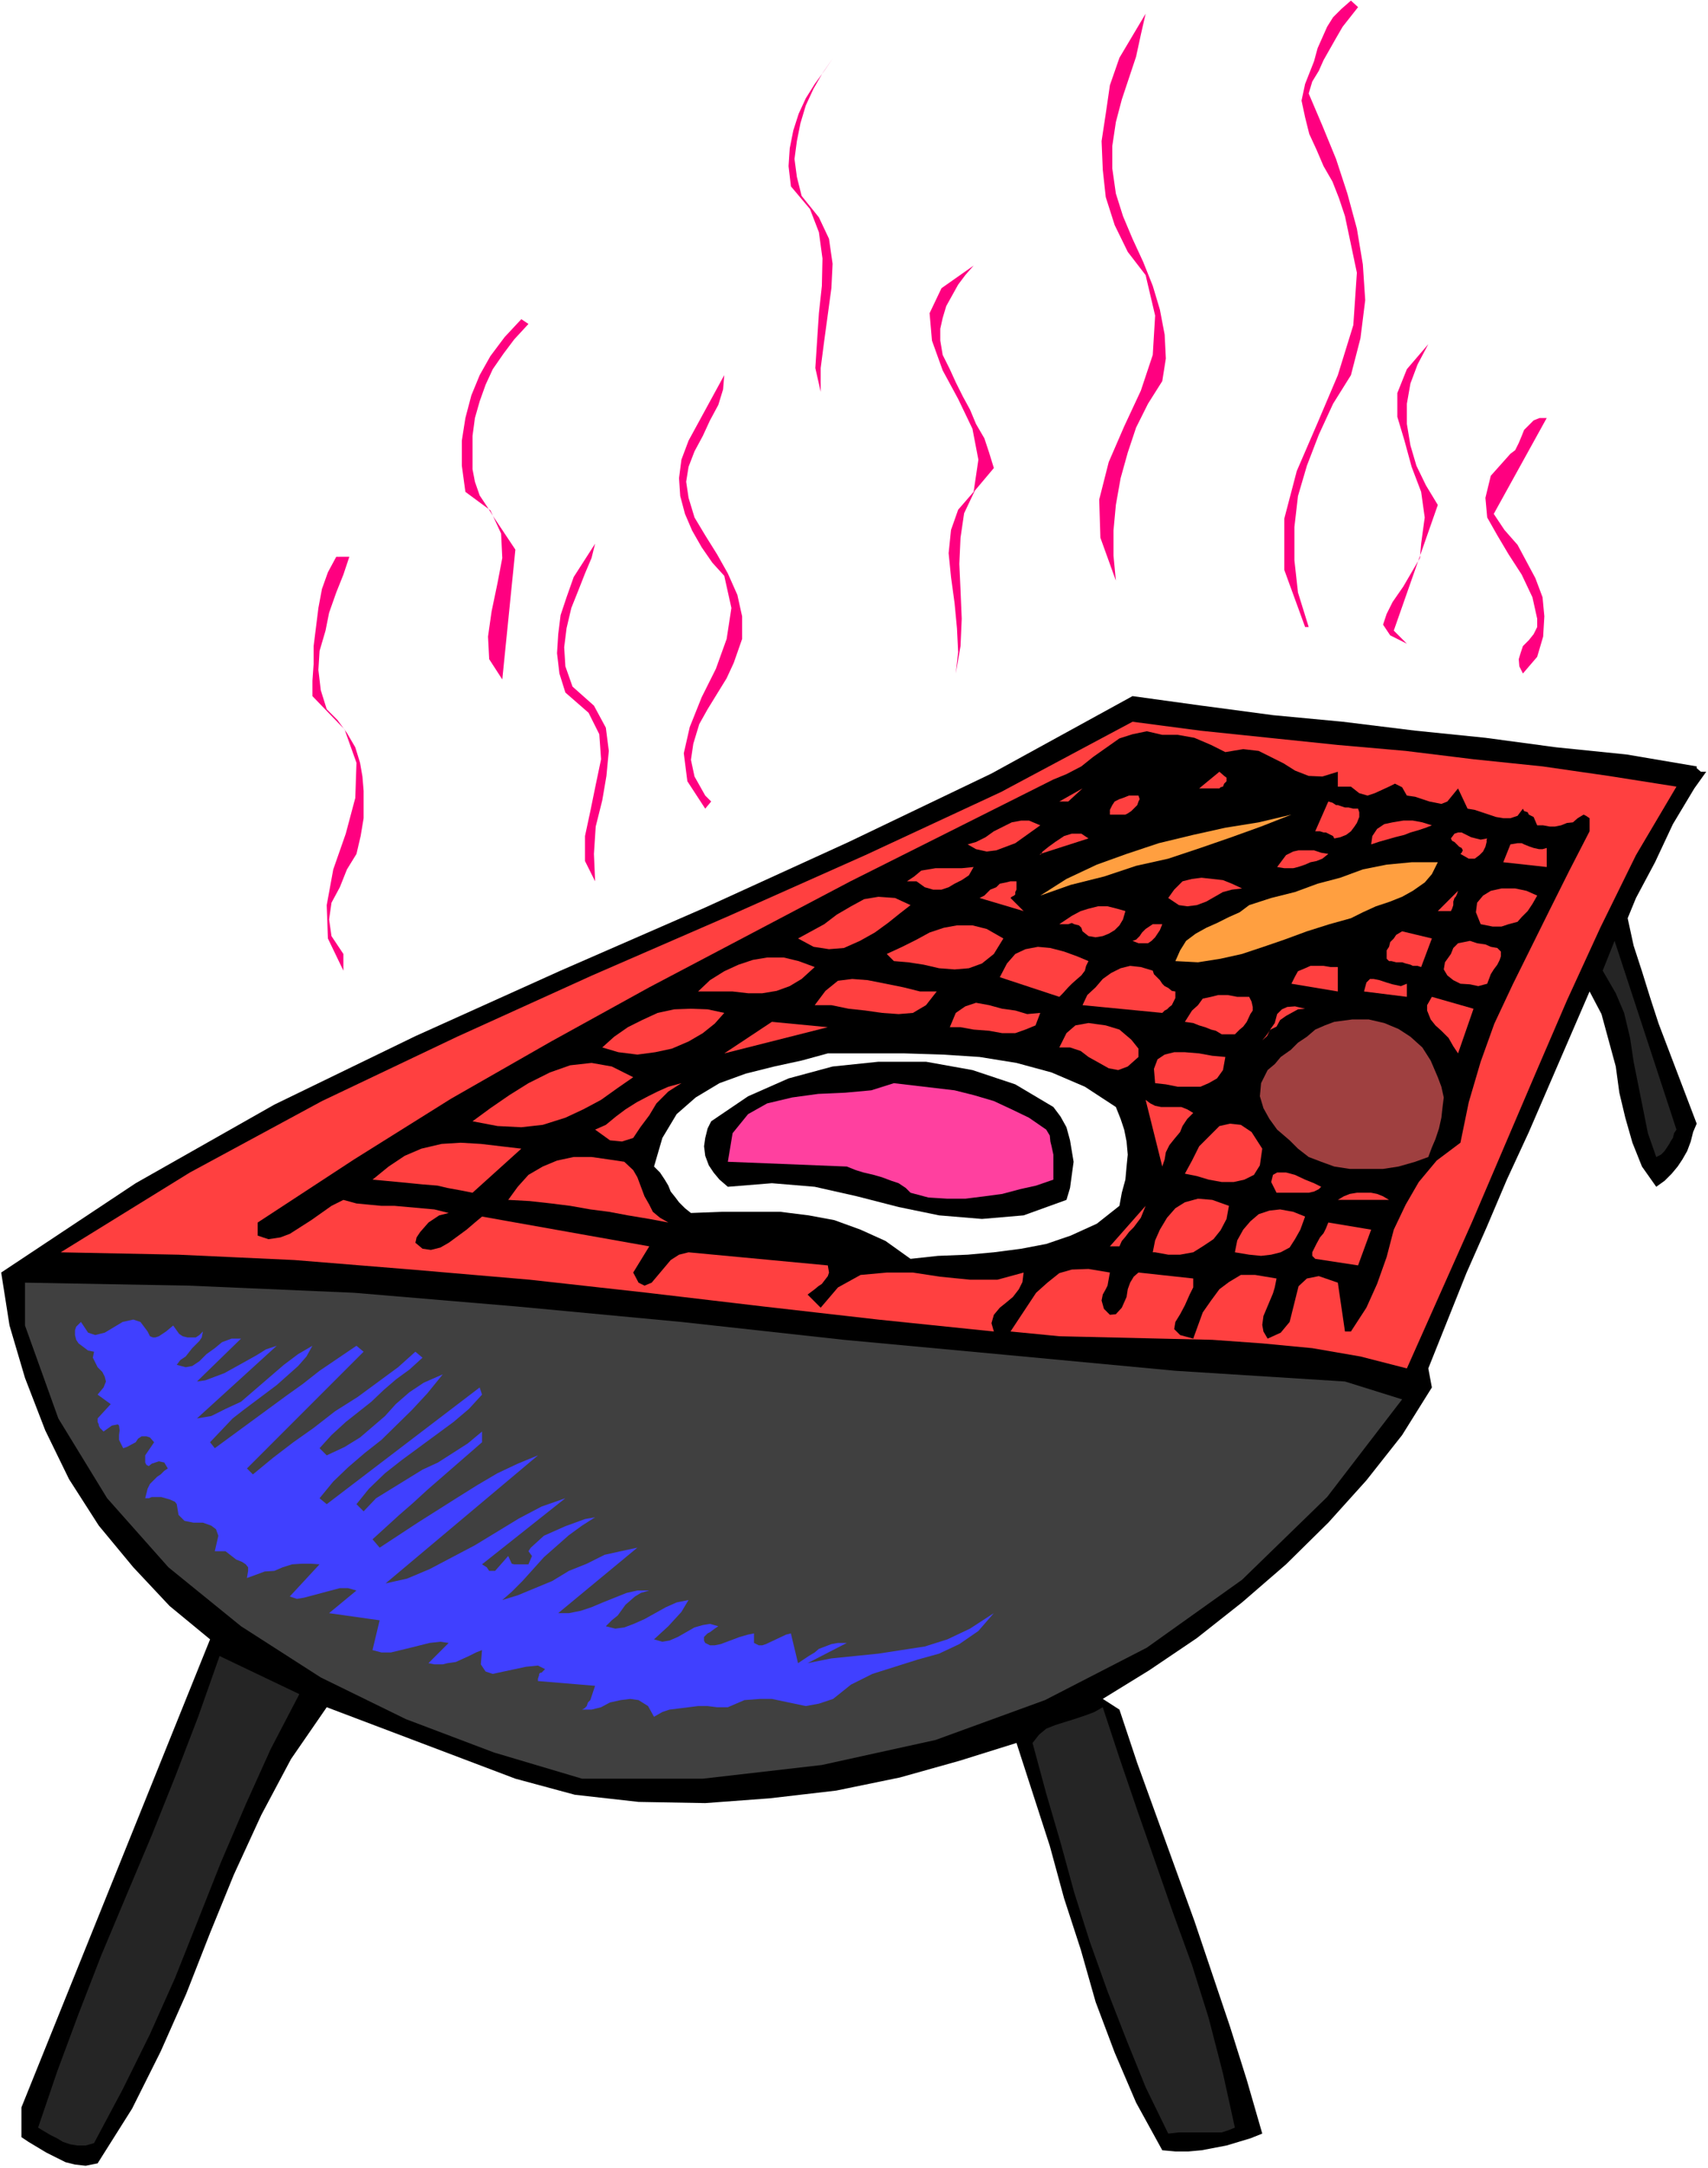 <?xml version="1.0" encoding="UTF-8" standalone="no"?>
<svg
   version="1.0"
   width="122.682mm"
   height="155.668mm"
   id="svg72"
   sodipodi:docname="Barbeque 43.wmf"
   xmlns:inkscape="http://www.inkscape.org/namespaces/inkscape"
   xmlns:sodipodi="http://sodipodi.sourceforge.net/DTD/sodipodi-0.dtd"
   xmlns="http://www.w3.org/2000/svg"
   xmlns:svg="http://www.w3.org/2000/svg">
  <rect width="100%" height="100%" fill="#333333" stroke="none"/>
  <sodipodi:namedview
     id="namedview72"
     pagecolor="#ffffff"
     bordercolor="#000000"
     borderopacity="0.25"
     inkscape:showpageshadow="2"
     inkscape:pageopacity="0.0"
     inkscape:pagecheckerboard="0"
     inkscape:deskcolor="#d1d1d1"
     inkscape:document-units="mm" />
  <defs
     id="defs1">
    <pattern
       id="WMFhbasepattern"
       patternUnits="userSpaceOnUse"
       width="6"
       height="6"
       x="0"
       y="0" />
  </defs>
  <path
     style="fill:#ffffff;fill-opacity:1;fill-rule:evenodd;stroke:none"
     d="M 0,588.353 H 463.68 V 0 H 0 Z"
     id="path1" />
  <path
     style="fill:#ff0080;fill-opacity:1;fill-rule:evenodd;stroke:none"
     d="m 368.682,1.939 -4.201,5.333 -1.777,3.07 -3.393,5.979 -1.292,2.909 -1.777,2.909 -0.969,3.232 3.716,8.726 3.716,9.049 3.07,9.372 2.585,9.534 1.616,9.695 0.646,9.695 -1.292,10.342 -2.585,10.019 -4.847,7.756 -3.877,8.403 -3.231,8.403 -2.423,8.241 -0.969,8.403 v 9.049 l 0.969,8.726 2.908,9.372 h -0.969 L 348.649,154.643 v -13.897 l 3.393,-12.927 5.655,-13.089 5.493,-12.927 4.201,-13.574 0.969,-14.22 -3.231,-15.351 -1.616,-4.848 -1.777,-4.525 -2.423,-4.201 -1.939,-4.525 -1.939,-4.201 -1.131,-4.525 -0.969,-4.525 0.969,-4.525 2.423,-6.14 0.969,-3.555 2.585,-5.817 1.616,-2.585 2.262,-2.262 2.585,-2.262 z"
     id="path2" />
  <path
     style="fill:#ff0080;fill-opacity:1;fill-rule:evenodd;stroke:none"
     d="m 302.927,52.517 1.939,6.14 2.585,6.14 2.908,6.302 2.585,6.464 1.939,6.464 1.292,6.787 0.323,6.464 -0.969,6.14 -3.877,6.14 -3.231,6.464 -2.262,6.787 -1.939,6.948 -1.292,7.272 -0.646,6.948 v 6.787 l 0.646,6.787 -4.201,-11.635 -0.323,-10.342 2.585,-10.18 4.201,-9.695 4.524,-9.695 3.231,-9.695 0.646,-10.665 -2.585,-10.988 -4.847,-6.302 -3.554,-7.272 -2.423,-7.595 -0.808,-7.433 -0.323,-7.756 1.131,-7.433 1.131,-7.756 2.585,-7.433 7.109,-11.958 -1.292,5.656 -1.292,5.979 -1.939,5.817 -1.939,5.817 -1.616,6.14 -0.969,6.464 v 6.14 z"
     id="path3" />
  <path
     style="fill:#ff0080;fill-opacity:1;fill-rule:evenodd;stroke:none"
     d="m 226.185,15.674 -2.908,4.201 -2.423,4.201 -2.1,4.525 -1.454,4.848 -0.969,4.848 -0.646,4.848 0.646,4.848 1.292,5.171 4.685,5.817 2.747,5.817 0.969,6.787 -0.323,6.625 -0.969,7.11 -0.969,7.11 -0.969,7.433 v 6.464 l -1.454,-6.464 0.485,-7.433 0.485,-7.433 0.808,-7.433 0.162,-7.433 -0.969,-7.11 -2.423,-6.302 -5.17,-6.14 -0.646,-5.494 0.323,-4.848 0.969,-4.848 1.454,-4.525 1.939,-4.201 2.423,-3.878 2.585,-3.555 z"
     id="path4" />
  <path
     style="fill:#ff0080;fill-opacity:1;fill-rule:evenodd;stroke:none"
     d="m 264.314,72.07 -2.262,2.585 -1.939,2.585 -1.616,2.909 -1.616,2.909 -0.969,3.232 -0.646,2.909 v 3.232 l 0.646,3.878 1.939,3.878 1.616,3.555 1.939,3.878 1.939,3.555 1.616,3.878 2.262,3.878 1.292,3.878 1.292,4.201 -5.17,6.14 -2.908,6.14 -0.969,6.625 -0.323,7.11 0.323,7.11 0.323,7.756 -0.323,7.433 -1.292,7.433 0.646,-5.817 -0.323,-6.464 -0.646,-6.787 -0.969,-7.11 -0.646,-6.464 0.646,-6.302 1.939,-5.494 4.201,-4.848 1.292,-8.726 -1.616,-8.403 -3.877,-8.08 -4.201,-7.756 -2.908,-8.08 -0.646,-7.433 3.231,-6.787 z"
     id="path5" />
  <path
     style="fill:#ff0080;fill-opacity:1;fill-rule:evenodd;stroke:none"
     d="m 143.466,87.906 -3.877,4.201 -2.908,3.878 -2.908,4.201 -1.939,4.201 -1.616,4.525 -1.292,4.525 -0.646,4.848 v 4.848 4.201 l 0.646,3.393 1.292,3.717 1.939,2.909 1.939,3.07 1.939,2.909 1.939,2.909 1.939,2.909 -3.554,35.227 -3.554,-5.494 -0.323,-6.14 0.969,-6.787 1.616,-7.756 1.292,-6.787 -0.323,-6.625 -2.908,-6.302 -6.786,-5.009 -0.969,-7.11 v -6.787 l 0.969,-6.14 1.616,-6.14 2.262,-5.494 2.908,-5.171 3.877,-5.171 4.524,-4.848 z"
     id="path6" />
  <path
     style="fill:#ff0080;fill-opacity:1;fill-rule:evenodd;stroke:none"
     d="m 390.331,137.029 -11.956,34.096 3.554,3.555 -4.524,-2.262 -1.939,-2.909 0.969,-2.909 1.616,-3.232 2.908,-4.201 2.262,-3.878 2.262,-3.878 0.323,-3.878 0.969,-7.11 -0.969,-6.948 -2.585,-6.787 -1.939,-7.11 -1.939,-6.464 v -6.464 l 2.585,-6.464 5.816,-6.787 -2.908,5.494 -1.939,5.171 -0.969,5.494 v 5.494 l 0.969,5.817 1.616,5.494 2.585,5.332 z"
     id="path7" />
  <path
     style="fill:#ff0080;fill-opacity:1;fill-rule:evenodd;stroke:none"
     d="m 186.926,135.09 1.616,5.332 2.908,4.848 3.231,5.171 2.908,5.171 2.585,5.817 1.292,5.817 v 6.14 l -2.262,6.464 -1.939,4.201 -2.585,4.201 -2.585,4.201 -2.262,4.04 -1.616,5.333 -0.646,4.363 0.969,4.525 2.908,5.171 1.616,1.616 -1.616,1.939 -4.847,-7.433 -0.969,-7.595 1.616,-7.11 3.231,-8.08 3.877,-7.756 2.908,-8.08 1.292,-8.403 -1.939,-8.726 -3.231,-3.555 -2.908,-4.201 -2.585,-4.525 -1.939,-4.525 -1.292,-4.848 -0.323,-4.848 0.646,-5.009 1.939,-5.171 9.694,-17.775 -0.323,3.878 -1.292,4.201 -2.262,4.201 -1.939,4.201 -2.262,4.201 -1.616,4.201 -0.646,4.04 z"
     id="path8" />
  <path
     style="fill:#ff0080;fill-opacity:1;fill-rule:evenodd;stroke:none"
     d="m 405.518,139.453 2.908,4.363 3.554,4.04 2.423,4.525 2.423,4.525 1.939,5.171 0.485,5.171 -0.323,5.494 -1.616,5.494 -3.877,4.525 -0.969,-1.939 -0.162,-1.939 0.485,-1.616 0.646,-1.939 1.616,-1.616 1.292,-1.616 0.969,-1.939 v -2.262 l -1.292,-5.817 -2.908,-6.14 -3.554,-5.494 -3.07,-5.171 -2.747,-4.848 -0.485,-5.332 1.454,-5.979 5.332,-5.979 1.292,-0.97 0.969,-1.939 0.808,-1.939 0.646,-1.616 1.292,-1.293 1.292,-1.293 1.616,-0.646 h 1.939 z"
     id="path9" />
  <path
     style="fill:#ff0080;fill-opacity:1;fill-rule:evenodd;stroke:none"
     d="m 155.422,186.315 5.816,5.171 3.231,5.979 0.808,6.302 -0.646,6.787 -1.131,6.625 -1.777,7.11 -0.485,7.433 0.323,7.433 -2.747,-5.494 v -6.787 l 1.454,-6.787 1.454,-7.11 1.454,-6.948 -0.485,-6.787 -2.908,-5.817 -6.301,-5.494 -1.616,-5.171 -0.646,-5.494 0.323,-5.171 0.646,-5.171 1.616,-4.848 1.939,-5.494 2.908,-4.525 2.908,-4.525 -0.969,3.878 -1.777,4.201 -1.777,4.525 -1.939,4.848 -1.292,5.494 -0.646,5.171 0.323,5.171 z"
     id="path10" />
  <path
     style="fill:#ff0080;fill-opacity:1;fill-rule:evenodd;stroke:none"
     d="m 94.836,151.088 -1.616,4.848 -1.939,4.848 -1.939,5.494 -0.969,4.848 -1.616,5.494 -0.323,5.171 0.646,5.494 1.616,5.171 2.908,2.909 2.585,3.555 2.262,3.878 1.292,4.201 0.646,3.717 0.323,3.878 v 3.878 3.555 l -0.808,4.848 -1.131,4.848 -2.585,4.201 -1.939,4.848 -2.262,4.201 -0.646,4.525 0.646,4.525 3.231,4.848 v 4.525 l -4.201,-8.726 -0.323,-9.049 1.777,-9.695 3.393,-9.695 2.585,-9.695 0.323,-9.534 -3.231,-9.049 -8.724,-9.049 v -4.201 l 0.323,-4.525 v -4.848 l 0.646,-5.171 0.646,-5.171 0.969,-5.171 1.616,-4.525 2.262,-4.201 z"
     id="path11" />
  <path
     style="fill:#000000;fill-opacity:1;fill-rule:evenodd;stroke:none"
     d="m 460.61,207.968 v 0.485 l 1.131,0.97 h 1.454 l -3.231,4.525 -5.816,9.695 -4.847,10.342 -5.17,9.695 -2.262,5.494 1.616,7.433 2.262,6.948 2.262,7.272 2.262,6.948 7.755,20.36 2.585,6.787 -0.969,2.262 -0.646,2.585 -0.969,2.585 -1.292,2.262 -1.292,1.939 -1.616,1.939 -1.939,1.939 -2.262,1.616 -3.877,-5.494 -2.585,-6.464 -1.939,-6.787 -1.616,-6.787 -0.969,-7.11 -1.939,-7.11 -1.939,-7.11 -3.231,-6.14 -16.479,38.136 -5.978,12.927 -5.493,12.927 -5.493,12.443 -10.34,25.855 0.969,5.171 -8.078,12.927 -9.694,12.281 -10.34,11.473 -11.471,11.311 -11.956,10.342 -12.279,9.695 -12.925,8.726 -12.602,7.756 4.524,2.909 4.847,14.543 15.51,42.822 9.694,28.763 4.524,14.382 4.201,14.543 -3.231,1.293 -6.462,1.939 -6.786,1.293 -3.554,0.323 h -3.554 l -3.554,-0.323 -7.109,-12.927 -5.816,-13.574 -5.17,-13.735 -4.039,-14.22 -4.524,-13.897 -3.877,-14.22 -9.047,-27.955 -15.51,4.848 -16.156,4.525 -17.287,3.555 -18.095,2.101 -17.449,1.293 -18.095,-0.323 -17.287,-1.939 -16.156,-4.363 -51.215,-19.391 -9.694,14.058 -8.078,15.19 -7.432,16.159 -6.462,15.836 -6.462,16.482 -6.947,15.674 -7.755,15.513 -9.371,14.866 -3.231,0.646 -2.908,-0.323 -2.585,-0.646 -5.17,-2.585 -4.847,-2.909 -1.939,-1.293 v -8.08 L 57.031,444.86 46.045,435.811 36.19,425.308 26.819,413.996 18.741,401.392 12.279,388.142 6.786,373.922 2.585,359.702 0.323,345.32 36.836,321.082 l 37.644,-21.33 38.29,-18.583 39.421,-17.775 39.259,-17.129 38.936,-17.775 38.775,-18.583 38.29,-21.007 18.741,2.585 19.387,2.585 18.903,1.778 19.71,2.424 19.064,1.939 19.226,2.585 19.064,1.939 z"
     id="path12" />
  <path
     style="fill:#ff4040;fill-opacity:1;fill-rule:evenodd;stroke:none"
     d="m 455.117,213.462 -10.986,18.583 -9.694,19.714 -9.047,19.714 -8.563,19.876 -17.125,40.075 -17.772,39.913 -12.602,-3.232 -13.086,-2.262 -13.571,-1.293 -13.571,-0.97 -13.894,-0.323 -27.627,-0.646 -13.248,-1.293 6.947,-10.503 3.07,-2.747 3.231,-2.585 3.393,-0.97 4.524,-0.162 5.816,0.97 -0.646,3.555 -0.485,0.97 -0.808,1.454 -0.323,1.616 0.646,2.262 1.616,1.616 1.616,-0.162 1.616,-1.778 1.292,-2.909 0.323,-2.101 0.646,-1.778 0.969,-1.616 1.292,-1.131 14.864,1.616 V 349.36 l -0.969,1.939 -1.292,2.909 -1.292,2.424 -1.292,2.101 -0.323,1.939 1.616,1.616 3.554,0.97 1.292,-3.555 1.292,-3.555 2.262,-3.232 2.262,-3.07 2.585,-1.939 3.231,-1.939 h 3.877 l 5.816,0.97 -0.485,2.424 -0.485,1.616 -2.585,6.14 -0.323,2.424 0.323,1.778 1.131,1.939 3.554,-1.616 2.423,-2.909 2.423,-9.695 2.262,-2.101 3.231,-0.646 5.17,1.778 1.939,13.25 h 1.616 l 4.201,-6.464 2.908,-6.464 2.585,-7.272 1.939,-7.433 3.231,-6.787 3.554,-6.14 4.847,-5.817 6.462,-4.848 2.262,-10.988 3.231,-10.988 3.716,-10.342 5.008,-10.665 10.017,-20.199 5.332,-10.665 5.493,-10.665 v -3.555 l -0.969,-0.646 -0.646,-0.323 -1.616,0.97 -1.292,1.131 -1.616,0.162 -1.616,0.646 -1.616,0.323 h -1.454 l -1.777,-0.323 h -1.616 l -0.969,-2.262 -1.292,-0.646 -0.323,-0.646 -0.969,-0.323 -0.323,-0.646 -1.454,1.939 -1.939,0.646 h -1.939 l -1.939,-0.323 -5.816,-1.939 -1.939,-0.323 -2.585,-5.494 -2.908,3.555 -1.616,0.646 -3.231,-0.646 -1.939,-0.646 -1.939,-0.646 -2.262,-0.323 -1.292,-2.262 -1.939,-0.97 -1.616,0.808 -3.877,1.778 -1.939,0.646 -2.262,-0.646 -2.262,-1.778 h -3.554 v -4.04 l -4.201,1.293 -3.716,-0.162 -3.716,-1.454 -3.07,-1.939 -6.786,-3.393 -4.201,-0.485 -4.847,0.808 -1.939,-0.97 -1.939,-0.97 -4.524,-1.939 -4.524,-0.808 h -4.201 l -4.201,-0.97 -3.877,0.808 -3.554,1.131 -7.109,5.009 -3.231,2.585 -4.039,2.101 -3.554,1.454 -55.092,27.632 -54.608,28.763 -26.658,14.705 -27.142,15.513 -26.334,16.482 -26.173,17.129 v 3.555 l 2.908,0.97 3.231,-0.485 2.585,-0.97 5.816,-3.717 5.493,-3.878 3.231,-1.616 3.554,0.97 6.786,0.646 h 3.554 l 10.825,0.97 3.877,0.97 -2.585,0.646 -2.908,1.939 -2.262,2.585 -0.969,1.454 -0.323,1.454 1.939,1.616 2.262,0.323 2.585,-0.646 2.262,-1.293 4.847,-3.555 2.262,-1.939 1.939,-1.616 45.399,8.08 -4.362,7.11 1.454,2.747 1.616,0.808 1.939,-0.808 5.17,-6.14 2.262,-1.454 2.585,-0.646 37.805,3.555 0.323,1.939 -0.323,0.97 -1.616,2.101 -0.969,0.646 -0.969,0.808 -1.292,0.97 -0.646,0.485 3.554,3.555 4.685,-5.494 6.139,-3.393 7.109,-0.646 h 7.109 l 7.432,1.131 8.078,0.808 h 7.432 l 7.109,-1.939 -0.323,2.585 -0.969,1.939 -1.616,2.101 -1.939,1.616 -1.616,1.293 -1.616,1.939 -0.646,2.262 0.646,2.262 -31.343,-3.232 -31.181,-3.555 -31.504,-3.717 -31.989,-3.555 -31.989,-2.747 -31.828,-2.585 -31.504,-1.454 -31.989,-0.646 35.059,-21.653 35.867,-19.391 36.674,-17.452 36.674,-16.644 37.159,-16.159 36.997,-16.482 36.836,-17.129 35.705,-19.068 18.418,2.424 37.321,3.878 18.418,1.616 18.418,2.262 18.741,1.939 17.933,2.585 z"
     id="path13" />
  <path
     style="fill:#ff4040;fill-opacity:1;fill-rule:evenodd;stroke:none"
     d="m 331.038,213.947 h -5.493 l 5.493,-4.525 1.292,1.131 0.646,0.485 v 0.646 0.323 l -0.646,0.646 -0.323,0.808 -0.646,0.162 z"
     id="path14" />
  <path
     style="fill:#ff4040;fill-opacity:1;fill-rule:evenodd;stroke:none"
     d="m 287.579,217.502 6.301,-3.555 -3.877,3.555 z"
     id="path15" />
  <path
     style="fill:#ff4040;fill-opacity:1;fill-rule:evenodd;stroke:none"
     d="m 309.066,215.886 0.323,0.97 -0.323,0.646 -0.323,0.97 -0.323,0.323 -0.646,0.646 -0.646,0.646 -0.969,0.646 -0.646,0.323 h -4.201 v -1.293 l 0.646,-1.293 0.646,-0.97 1.292,-0.646 0.969,-0.323 1.616,-0.646 h 1.292 z"
     id="path16" />
  <path
     style="fill:#ff4040;fill-opacity:1;fill-rule:evenodd;stroke:none"
     d="m 368.682,219.441 0.323,0.97 v 1.293 l -0.646,1.616 -0.646,0.97 -0.969,1.293 -1.292,0.97 -1.616,0.646 -1.616,0.323 -0.323,-0.646 -0.646,-0.323 -0.646,-0.323 -0.646,-0.323 h -0.646 l -0.969,-0.323 h -0.646 -0.646 l 3.554,-8.08 1.131,0.323 0.969,0.646 h 0.485 l 0.969,0.323 0.969,0.323 h 0.969 l 1.292,0.323 z"
     id="path17" />
  <path
     style="fill:#ff9f40;fill-opacity:1;fill-rule:evenodd;stroke:none"
     d="m 350.587,221.057 -8.24,3.232 -8.078,2.909 -8.401,2.909 -8.724,2.909 -8.724,1.939 -8.724,2.909 -9.047,2.262 -8.24,2.909 7.109,-4.525 8.24,-3.878 8.078,-2.909 8.724,-2.909 9.371,-2.262 8.724,-1.939 9.047,-1.454 z"
     id="path18" />
  <path
     style="fill:#ff4040;fill-opacity:1;fill-rule:evenodd;stroke:none"
     d="m 282.409,223.965 -2.262,1.616 -2.262,1.616 -2.262,1.616 -2.585,0.97 -2.585,0.97 -2.585,0.323 -2.908,-0.646 -2.262,-1.293 2.262,-0.646 2.585,-1.293 2.262,-1.616 2.585,-1.293 2.262,-1.131 2.585,-0.485 h 2.1 z"
     id="path19" />
  <path
     style="fill:#ff4040;fill-opacity:1;fill-rule:evenodd;stroke:none"
     d="m 388.716,223.965 -1.616,0.646 -1.939,0.646 -2.262,0.646 -1.616,0.646 -2.585,0.646 -2.262,0.646 -2.262,0.646 -1.939,0.646 0.323,-2.262 1.292,-1.939 1.939,-1.293 2.262,-0.485 2.908,-0.485 h 2.585 l 2.585,0.485 z"
     id="path20" />
  <path
     style="fill:#ff4040;fill-opacity:1;fill-rule:evenodd;stroke:none"
     d="m 295.495,227.52 -13.086,4.201 v 0.323 l 0.646,-0.97 1.616,-1.293 1.777,-1.293 2.423,-1.616 2.1,-0.646 h 2.585 z"
     id="path21" />
  <path
     style="fill:#ff4040;fill-opacity:1;fill-rule:evenodd;stroke:none"
     d="m 403.741,227.52 -0.162,0.323 v 0.646 l -0.323,1.293 -0.646,1.293 -0.969,0.97 -1.292,0.97 h -1.616 l -2.262,-1.293 0.323,-0.323 0.323,-0.646 -0.323,-0.646 -0.646,-0.323 -0.646,-0.646 -0.646,-0.646 -0.646,-0.323 -0.323,-0.646 0.969,-1.293 0.969,-0.323 h 0.969 l 1.292,0.646 1.292,0.646 1.292,0.323 1.292,0.323 z"
     id="path22" />
  <path
     style="fill:#ff4040;fill-opacity:1;fill-rule:evenodd;stroke:none"
     d="m 419.897,230.106 v 5.171 l -11.794,-1.293 1.939,-4.848 1.939,-0.323 h 1.131 l 0.646,0.323 1.616,0.646 0.969,0.323 1.454,0.323 h 0.969 z"
     id="path23" />
  <path
     style="fill:#ff4040;fill-opacity:1;fill-rule:evenodd;stroke:none"
     d="m 360.604,231.722 -1.616,1.293 -1.616,0.646 -1.616,0.323 -1.454,0.646 -1.939,0.646 -1.292,0.323 h -2.423 l -1.939,-0.323 0.969,-1.293 1.454,-1.939 1.939,-0.97 1.454,-0.323 h 2.262 1.939 l 1.939,0.646 z"
     id="path24" />
  <path
     style="fill:#ff4040;fill-opacity:1;fill-rule:evenodd;stroke:none"
     d="m 264.314,235.277 -1.292,2.262 -1.939,1.293 -1.939,0.97 -1.616,0.97 -1.939,0.646 h -2.262 l -2.262,-0.646 -2.262,-1.616 h -2.585 l 1.939,-1.293 1.939,-1.616 1.939,-0.323 1.939,-0.323 h 2.262 2.262 2.585 z"
     id="path25" />
  <path
     style="fill:#ff9f40;fill-opacity:1;fill-rule:evenodd;stroke:none"
     d="m 390.331,233.984 -1.616,3.232 -1.939,2.262 -3.231,2.262 -2.908,1.616 -3.231,1.293 -3.877,1.293 -3.554,1.616 -3.231,1.616 -5.816,1.616 -6.139,1.939 -6.139,2.262 -5.655,1.939 -5.816,1.939 -5.816,1.293 -6.139,0.97 -6.139,-0.323 1.292,-2.909 1.616,-2.585 2.585,-1.939 2.908,-1.616 2.908,-1.293 3.231,-1.616 2.908,-1.293 2.585,-1.939 5.978,-1.939 6.462,-1.616 6.139,-2.262 6.139,-1.616 6.139,-2.262 6.462,-1.293 6.786,-0.646 z"
     id="path26" />
  <path
     style="fill:#ff4040;fill-opacity:1;fill-rule:evenodd;stroke:none"
     d="m 337.178,241.094 -2.747,0.323 -2.423,0.646 -2.262,1.293 -2.262,1.293 -2.585,0.97 -2.585,0.323 -2.262,-0.323 -2.908,-1.939 1.616,-2.262 2.262,-2.262 2.585,-0.646 2.585,-0.323 2.908,0.323 2.908,0.323 2.423,0.97 z"
     id="path27" />
  <path
     style="fill:#ff4040;fill-opacity:1;fill-rule:evenodd;stroke:none"
     d="m 275.946,239.155 v 0.646 0.97 0.646 l -0.323,0.646 v 0.646 l -0.323,0.323 -0.646,0.323 -0.323,0.323 3.554,3.555 -11.956,-3.555 1.292,-0.646 0.969,-0.97 0.646,-0.646 1.616,-0.646 0.969,-0.97 1.616,-0.323 1.292,-0.323 z"
     id="path28" />
  <path
     style="fill:#ff4040;fill-opacity:1;fill-rule:evenodd;stroke:none"
     d="m 393.886,247.234 h -3.554 l 6.139,-6.14 -0.646,0.646 -0.323,0.97 -0.323,0.646 -0.323,0.323 -0.323,0.97 v 0.97 l -0.323,0.97 z"
     id="path29" />
  <path
     style="fill:#ff4040;fill-opacity:1;fill-rule:evenodd;stroke:none"
     d="m 417.312,243.033 -1.292,2.262 -1.292,1.939 -1.616,1.616 -1.131,1.293 -2.423,0.646 -1.939,0.646 h -2.423 l -3.231,-0.646 -1.292,-3.232 0.323,-2.585 1.616,-1.939 2.1,-1.293 2.908,-0.646 h 3.716 l 3.07,0.646 z"
     id="path30" />
  <path
     style="fill:#ff4040;fill-opacity:1;fill-rule:evenodd;stroke:none"
     d="m 247.188,245.619 -2.908,2.262 -3.231,2.585 -3.554,2.585 -4.039,2.262 -4.362,1.939 -4.039,0.323 -4.201,-0.646 -4.201,-2.262 3.554,-1.939 3.554,-1.939 3.393,-2.585 3.877,-2.262 3.554,-1.939 3.877,-0.646 4.524,0.323 z"
     id="path31" />
  <path
     style="fill:#ff4040;fill-opacity:1;fill-rule:evenodd;stroke:none"
     d="m 305.512,247.234 -0.646,2.262 -0.969,1.616 -1.292,1.293 -1.616,0.97 -1.616,0.646 -1.939,0.323 -1.939,-0.323 -1.616,-1.293 -0.323,-0.97 -0.646,-0.646 -1.292,-0.323 -0.646,-0.323 -0.969,0.323 h -0.485 -1.454 -0.485 l 1.939,-1.293 1.454,-0.97 2.423,-1.293 2.1,-0.646 2.585,-0.646 h 2.585 l 2.585,0.646 z"
     id="path32" />
  <path
     style="fill:#ff4040;fill-opacity:1;fill-rule:evenodd;stroke:none"
     d="m 272.392,254.668 -2.585,4.201 -3.231,2.585 -3.554,1.293 -3.877,0.323 -4.201,-0.323 -4.201,-0.97 -4.201,-0.646 -3.877,-0.323 -1.939,-1.939 4.201,-1.939 3.877,-1.939 3.554,-1.939 3.877,-1.293 3.554,-0.646 h 4.201 l 3.877,0.97 z"
     id="path33" />
  <path
     style="fill:#ff4040;fill-opacity:1;fill-rule:evenodd;stroke:none"
     d="m 315.529,250.789 -0.646,1.616 -0.646,0.97 -0.646,0.97 -0.969,0.97 -0.969,0.646 h -1.292 -1.292 l -1.616,-0.646 0.969,-0.323 0.969,-0.97 0.646,-0.97 0.969,-0.97 0.969,-0.646 0.969,-0.646 h 0.969 z"
     id="path34" />
  <path
     style="fill:#ff4040;fill-opacity:1;fill-rule:evenodd;stroke:none"
     d="m 385.808,262.424 -0.969,-0.323 h -1.292 l -0.646,-0.323 -1.292,-0.323 -0.969,-0.323 h -1.616 l -1.292,-0.323 h -0.646 l -0.646,-0.646 v -0.97 -1.293 l 0.646,-0.97 0.323,-1.293 0.969,-0.97 0.646,-0.97 1.616,-0.97 8.078,1.939 z"
     id="path35" />
  <path
     style="fill:#ff4040;fill-opacity:1;fill-rule:evenodd;stroke:none"
     d="m 295.495,260.808 -0.646,1.293 -0.323,1.293 -0.969,1.293 -1.131,0.97 -1.454,1.293 -0.969,0.97 -1.454,1.616 -0.969,0.97 -16.156,-5.332 1.939,-3.717 2.262,-2.585 2.747,-1.293 3.393,-0.646 3.393,0.323 3.716,0.97 3.554,1.293 z"
     id="path36" />
  <path
     style="fill:#ff4040;fill-opacity:1;fill-rule:evenodd;stroke:none"
     d="m 406.487,257.253 0.969,0.97 v 1.293 l -0.323,0.97 -0.646,1.293 -0.969,1.293 -0.808,1.293 -0.485,1.293 -0.485,1.293 -2.423,0.646 -2.262,-0.485 -2.585,-0.162 -1.939,-0.97 -1.616,-1.293 -0.969,-1.616 0.323,-1.939 1.616,-2.262 0.646,-1.616 1.292,-1.293 1.616,-0.323 1.616,-0.323 1.939,0.646 2.262,0.323 1.454,0.646 z"
     id="path37" />
  <path
     style="fill:#252525;fill-opacity:1;fill-rule:evenodd;stroke:none"
     d="m 455.117,306.538 -0.646,0.97 -0.323,1.293 -0.646,0.97 -0.323,0.646 -0.646,0.97 -0.646,0.97 -0.969,0.97 -1.292,0.646 -2.262,-6.464 -1.292,-6.464 -1.292,-6.464 -1.292,-6.464 -0.969,-6.464 -1.616,-6.787 -2.262,-5.332 -3.554,-6.14 3.231,-8.08 z"
     id="path38" />
  <path
     style="fill:#ff4040;fill-opacity:1;fill-rule:evenodd;stroke:none"
     d="m 221.177,262.424 -3.554,3.232 -3.231,1.939 -3.554,1.293 -3.877,0.646 h -3.877 l -4.201,-0.485 h -4.524 -4.847 l 3.231,-3.07 3.877,-2.424 3.877,-1.778 3.877,-1.293 3.877,-0.646 h 4.524 l 4.039,0.97 z"
     id="path39" />
  <path
     style="fill:#ff4040;fill-opacity:1;fill-rule:evenodd;stroke:none"
     d="m 363.189,262.424 v 6.625 l -12.602,-2.101 0.969,-1.939 0.808,-1.454 1.939,-0.808 1.454,-0.646 h 1.616 1.939 l 1.939,0.323 z"
     id="path40" />
  <path
     style="fill:#ff4040;fill-opacity:1;fill-rule:evenodd;stroke:none"
     d="m 319.083,269.049 v 0.808 0.97 l -0.323,0.646 -0.646,1.293 -0.646,0.485 -0.646,0.646 -0.646,0.323 -0.646,0.646 -21.649,-2.101 1.292,-2.747 2.262,-2.101 1.939,-2.262 2.262,-1.616 2.585,-1.293 2.585,-0.646 2.908,0.323 3.231,0.97 0.323,0.97 0.646,0.646 0.969,0.97 0.646,0.97 0.646,0.646 0.969,0.485 0.969,0.808 z"
     id="path41" />
  <path
     style="fill:#ff4040;fill-opacity:1;fill-rule:evenodd;stroke:none"
     d="m 254.297,269.049 -2.908,3.717 -3.554,2.101 -3.877,0.323 -4.524,-0.323 -4.524,-0.646 -4.524,-0.485 -4.685,-0.97 h -4.524 l 2.908,-3.878 3.393,-2.747 3.877,-0.485 4.201,0.323 4.847,0.97 4.847,0.97 4.524,1.131 z"
     id="path42" />
  <path
     style="fill:#ff4040;fill-opacity:1;fill-rule:evenodd;stroke:none"
     d="m 381.93,266.949 v 3.555 l -11.632,-1.454 0.646,-2.424 0.969,-0.97 h 0.969 l 1.616,0.323 1.939,0.646 1.616,0.485 2.262,0.485 z"
     id="path43" />
  <path
     style="fill:#ff4040;fill-opacity:1;fill-rule:evenodd;stroke:none"
     d="m 339.116,270.504 0.646,1.293 0.323,1.454 v 0.97 l -0.646,0.97 -0.969,2.101 -0.969,1.293 -0.969,0.808 -1.292,1.293 h -1.939 -1.616 l -1.616,-0.97 -1.292,-0.323 -1.616,-0.646 -1.616,-0.485 -1.616,-0.646 -2.262,-0.323 1.939,-3.07 1.616,-1.454 1.292,-1.778 2.262,-0.485 1.939,-0.485 h 2.585 l 2.585,0.485 z"
     id="path44" />
  <path
     style="fill:#ff4040;fill-opacity:1;fill-rule:evenodd;stroke:none"
     d="m 395.824,285.855 -1.292,-1.939 -1.292,-2.262 -1.939,-1.939 -1.616,-1.454 -1.292,-1.616 -0.969,-2.424 v -1.454 l 1.292,-2.262 11.309,3.232 z"
     id="path45" />
  <path
     style="fill:#ff4040;fill-opacity:1;fill-rule:evenodd;stroke:none"
     d="m 282.409,274.866 -1.292,3.393 -2.747,1.131 -2.747,0.97 h -3.554 l -3.554,-0.646 -4.201,-0.323 -3.554,-0.646 h -2.908 l 1.616,-3.878 2.585,-1.778 2.908,-0.97 3.554,0.646 3.554,0.97 3.554,0.485 3.231,0.97 z"
     id="path46" />
  <path
     style="fill:#ff4040;fill-opacity:1;fill-rule:evenodd;stroke:none"
     d="m 196.62,274.866 -2.585,2.909 -3.231,2.585 -3.877,2.262 -4.524,1.939 -4.524,0.97 -4.847,0.646 -5.17,-0.646 -4.362,-1.293 3.231,-2.909 3.716,-2.585 3.877,-1.939 4.201,-1.939 4.524,-0.97 4.524,-0.162 4.524,0.162 z"
     id="path47" />
  <path
     style="fill:#ff4040;fill-opacity:1;fill-rule:evenodd;stroke:none"
     d="m 354.303,273.735 -1.939,0.162 -1.777,0.97 -1.454,0.808 -1.616,1.131 -0.969,1.778 -1.616,0.808 -1.292,1.778 -0.969,1.131 1.292,-1.131 0.969,-1.939 1.131,-1.616 0.646,-2.424 1.292,-1.293 1.454,-0.646 2.1,-0.162 z"
     id="path48" />
  <path
     style="fill:#ff4040;fill-opacity:1;fill-rule:evenodd;stroke:none"
     d="m 196.62,285.855 12.925,-8.564 15.187,1.454 z"
     id="path49" />
  <path
     style="fill:#ff4040;fill-opacity:1;fill-rule:evenodd;stroke:none"
     d="m 309.066,286.824 -2.908,2.585 -2.585,0.97 -2.585,-0.485 -2.585,-1.454 -2.908,-1.616 -2.1,-1.616 -2.908,-0.97 h -2.908 l 1.939,-3.878 2.423,-2.101 3.554,-0.646 4.685,0.646 3.716,1.131 3.231,2.747 1.939,2.424 z"
     id="path50" />
  <path
     style="fill:#9f4040;fill-opacity:1;fill-rule:evenodd;stroke:none"
     d="m 390.331,292.318 0.969,2.585 0.646,2.909 -0.323,2.585 -0.323,2.909 -0.646,2.909 -0.969,2.909 -0.969,2.262 -0.969,2.585 -3.554,1.293 -4.524,1.293 -4.201,0.646 h -4.524 -4.524 l -4.201,-0.646 -3.554,-1.293 -3.393,-1.293 -2.908,-2.262 -2.262,-2.262 -3.393,-2.909 -2.1,-2.909 -1.616,-2.909 -0.969,-3.232 0.323,-3.555 1.777,-3.555 1.939,-1.616 1.616,-1.939 2.747,-1.939 1.939,-1.939 2.423,-1.616 2.262,-1.939 2.585,-1.131 2.585,-0.97 4.847,-0.646 h 4.524 l 4.201,0.97 3.877,1.616 3.231,2.101 3.231,2.909 2.262,3.555 z"
     id="path51" />
  <path
     style="fill:#ff4040;fill-opacity:1;fill-rule:evenodd;stroke:none"
     d="m 332.654,286.824 -0.646,3.555 -1.616,2.262 -2.262,1.293 -2.262,0.97 h -3.554 -2.585 l -3.231,-0.646 -2.908,-0.323 -0.323,-3.878 0.969,-2.585 1.939,-1.293 2.585,-0.646 h 2.908 l 3.877,0.323 3.554,0.646 z"
     id="path52" />
  <path
     style="fill:#ffffff;fill-opacity:1;fill-rule:evenodd;stroke:none"
     d="m 302.927,300.398 1.292,3.232 0.969,2.909 0.646,3.232 0.323,3.555 -0.323,3.232 -0.323,3.555 -0.969,3.555 -0.646,3.555 -6.139,4.848 -7.109,3.232 -6.624,2.262 -6.786,1.293 -7.432,0.97 -7.109,0.646 -8.078,0.323 -7.432,0.808 -6.786,-4.848 -6.786,-3.07 -7.109,-2.585 -6.947,-1.293 -7.755,-0.97 h -7.755 -8.078 l -8.401,0.323 -1.616,-1.293 -1.616,-1.616 -0.969,-1.293 -1.292,-1.616 -0.646,-1.616 -0.969,-1.616 -1.292,-1.939 -1.616,-1.616 2.262,-7.756 3.877,-6.464 5.17,-4.525 6.462,-3.878 7.109,-2.585 7.755,-1.939 7.432,-1.616 7.109,-1.939 h 10.178 10.663 l 10.34,0.323 10.017,0.646 10.017,1.616 9.532,2.585 9.047,3.878 z"
     id="path53" />
  <path
     style="fill:#ff4040;fill-opacity:1;fill-rule:evenodd;stroke:none"
     d="m 171.901,292.318 -4.201,2.909 -4.524,3.232 -4.847,2.585 -4.847,2.262 -6.139,1.939 -5.816,0.646 -6.462,-0.323 -6.786,-1.293 4.847,-3.555 5.17,-3.555 5.17,-3.232 5.816,-2.909 5.493,-1.939 5.816,-0.646 5.493,0.97 z"
     id="path54" />
  <path
     style="fill:#000000;fill-opacity:1;fill-rule:evenodd;stroke:none"
     d="m 285.963,300.398 1.939,2.585 1.616,2.909 0.969,3.555 0.485,2.909 0.485,2.909 -0.485,3.555 -0.485,3.555 -0.969,3.232 -11.632,4.201 -11.309,0.97 -11.632,-0.97 -10.986,-2.262 -11.309,-2.909 -11.471,-2.585 -11.632,-0.97 -11.956,0.97 -2.262,-1.939 -1.616,-1.939 -1.292,-1.939 -0.969,-2.585 -0.323,-2.585 0.323,-2.262 0.646,-2.585 0.969,-1.939 10.017,-6.787 10.986,-4.848 11.956,-3.232 12.44,-1.293 h 12.925 l 12.602,2.262 11.632,3.878 z"
     id="path55" />
  <path
     style="fill:#ff4040;fill-opacity:1;fill-rule:evenodd;stroke:none"
     d="m 184.987,293.934 -3.554,2.262 -3.231,3.232 -1.939,3.232 -2.423,3.232 -1.939,2.909 -3.07,0.97 -3.231,-0.323 -4.039,-2.909 2.908,-1.293 2.747,-2.262 2.585,-1.939 3.07,-1.939 3.07,-1.616 2.585,-1.293 2.908,-1.293 z"
     id="path56" />
  <path
     style="fill:#ff409f;fill-opacity:1;fill-rule:evenodd;stroke:none"
     d="m 284.024,306.538 0.969,1.616 0.162,1.616 0.323,1.293 0.485,2.262 v 1.616 1.939 1.616 1.616 l -4.685,1.616 -4.362,0.97 -4.847,1.293 -4.847,0.646 -5.17,0.646 h -4.847 l -5.17,-0.323 -4.847,-1.293 -1.292,-1.293 -1.939,-1.293 -1.939,-0.646 -2.585,-0.97 -2.262,-0.646 -2.747,-0.646 -2.1,-0.646 -2.423,-0.97 -32.312,-1.293 1.292,-7.756 4.201,-5.171 5.17,-2.909 6.786,-1.616 7.109,-0.97 7.27,-0.323 7.109,-0.646 6.139,-1.939 5.493,0.646 5.493,0.646 5.493,0.646 5.17,1.293 5.493,1.616 4.847,2.262 4.685,2.262 z"
     id="path57" />
  <path
     style="fill:#ff4040;fill-opacity:1;fill-rule:evenodd;stroke:none"
     d="m 323.93,302.014 -1.616,1.616 -1.292,1.939 -0.646,1.616 -1.616,1.939 -1.292,1.616 -0.969,1.939 -0.323,1.939 -0.646,1.939 -4.524,-18.098 1.292,0.97 1.292,0.646 1.616,0.323 h 1.939 1.939 1.616 l 1.616,0.646 z"
     id="path58" />
  <path
     style="fill:#ff4040;fill-opacity:1;fill-rule:evenodd;stroke:none"
     d="m 342.671,311.709 -0.646,4.525 -1.616,2.585 -2.585,1.293 -2.908,0.646 h -3.231 l -3.554,-0.646 -3.231,-0.97 -3.231,-0.646 1.939,-3.555 1.939,-3.878 2.585,-2.585 2.908,-2.909 2.908,-0.646 2.908,0.323 2.908,1.939 z"
     id="path59" />
  <path
     style="fill:#ff4040;fill-opacity:1;fill-rule:evenodd;stroke:none"
     d="m 141.527,311.709 -13.248,11.958 -3.231,-0.646 -3.554,-0.646 -2.747,-0.646 -4.039,-0.323 -3.231,-0.323 -3.393,-0.323 -3.393,-0.323 -3.554,-0.323 4.362,-3.555 4.362,-2.909 4.524,-1.939 5.493,-1.293 5.17,-0.323 5.493,0.323 5.493,0.646 z"
     id="path60" />
  <path
     style="fill:#ff4040;fill-opacity:1;fill-rule:evenodd;stroke:none"
     d="m 169.477,315.264 2.423,2.262 1.131,1.939 0.969,2.585 0.969,2.585 1.292,2.262 0.969,1.939 1.939,1.616 2.262,1.293 -5.17,-0.97 -5.816,-0.97 -5.17,-0.97 -5.008,-0.646 -5.493,-0.97 -5.17,-0.646 -5.816,-0.646 -5.816,-0.323 2.585,-3.555 2.908,-3.232 3.877,-2.262 3.877,-1.616 4.524,-0.97 h 4.847 l 4.524,0.646 z"
     id="path61" />
  <path
     style="fill:#ff4040;fill-opacity:1;fill-rule:evenodd;stroke:none"
     d="m 358.665,322.051 -0.646,0.646 -1.292,0.646 -1.454,0.323 h -1.939 -1.777 -1.454 -2.423 -1.131 l -1.454,-2.909 0.485,-1.939 1.131,-0.646 h 2.423 l 2.423,0.646 2.747,1.293 2.423,0.97 z"
     id="path62" />
  <path
     style="fill:#ff4040;fill-opacity:1;fill-rule:evenodd;stroke:none"
     d="m 377.083,325.606 h -13.894 l 1.616,-0.97 1.616,-0.646 1.939,-0.323 h 1.939 1.939 l 1.616,0.323 1.616,0.646 z"
     id="path63" />
  <path
     style="fill:#ff4040;fill-opacity:1;fill-rule:evenodd;stroke:none"
     d="m 333.623,327.222 -0.646,3.555 -1.616,3.07 -1.939,2.424 -2.908,1.939 -2.585,1.616 -3.554,0.646 h -3.231 l -3.554,-0.646 h -0.646 l 0.646,-3.232 1.292,-2.909 1.939,-3.232 2.262,-2.585 2.585,-1.616 3.554,-0.97 3.877,0.323 z"
     id="path64" />
  <path
     style="fill:#ff4040;fill-opacity:1;fill-rule:evenodd;stroke:none"
     d="m 303.896,338.21 h -2.585 l 9.694,-10.988 -0.646,1.616 -0.646,1.616 -0.969,1.293 -0.969,1.293 -1.292,1.293 -0.969,1.293 -0.969,1.131 z"
     id="path65" />
  <path
     style="fill:#ff4040;fill-opacity:1;fill-rule:evenodd;stroke:none"
     d="m 354.303,330.131 -1.292,3.555 -1.454,2.585 -1.454,2.262 -2.423,1.293 -2.585,0.646 -2.747,0.323 -3.231,-0.323 -3.877,-0.646 0.646,-3.232 1.616,-2.909 1.939,-2.262 2.262,-1.939 2.908,-0.97 2.908,-0.323 3.554,0.646 z"
     id="path66" />
  <path
     style="fill:#ff4040;fill-opacity:1;fill-rule:evenodd;stroke:none"
     d="m 368.682,343.381 -11.632,-1.778 -0.808,-0.808 v -0.97 l 0.485,-0.97 0.646,-1.293 0.969,-1.778 0.969,-1.131 0.646,-1.293 0.646,-1.616 11.632,1.939 z"
     id="path67" />
  <path
     style="fill:#ffffff;fill-opacity:1;fill-rule:evenodd;stroke:none"
     d="m 207.283,335.302 17.449,1.939 z"
     id="path68" />
  <path
     style="fill:#404040;fill-opacity:1;fill-rule:evenodd;stroke:none"
     d="m 365.128,374.891 15.51,4.848 -20.357,26.501 -23.103,22.461 -25.85,18.421 -27.627,14.22 -29.727,10.827 -30.858,6.787 -32.312,3.717 h -32.797 l -23.911,-7.11 -23.911,-9.049 L 87.081,455.202 65.432,441.305 45.722,425.308 29.081,406.563 15.833,384.91 6.786,359.702 v -11.635 l 44.429,0.808 44.914,1.939 44.106,3.717 44.752,4.201 44.106,4.848 45.237,4.201 44.752,4.201 z"
     id="path69" />
  <path
     style="fill:#4040ff;fill-opacity:1;fill-rule:evenodd;stroke:none"
     d="m 40.067,361.318 0.646,1.293 0.808,0.323 h 0.646 l 0.969,-0.323 1.939,-1.293 0.969,-0.808 0.969,-0.808 1.616,2.262 0.969,0.646 1.292,0.323 h 2.262 l 0.969,-0.646 0.969,-0.97 -0.323,1.616 -0.646,0.97 -1.939,1.939 -1.777,2.262 -1.454,0.97 -0.969,1.293 2.423,0.646 1.777,-0.323 1.939,-1.293 1.939,-1.939 2.262,-1.616 1.939,-1.616 2.585,-0.97 h 2.585 l -11.956,11.635 2.262,-0.323 5.17,-1.939 5.816,-3.232 2.908,-1.616 2.585,-1.616 2.908,-0.97 -21.649,19.714 3.877,-0.646 3.877,-1.939 4.201,-1.939 11.632,-10.019 3.877,-2.909 3.877,-2.262 -1.616,2.909 -2.262,2.585 -5.816,5.171 -9.047,6.787 -2.908,2.262 -6.139,6.464 1.292,1.616 19.387,-14.22 4.524,-3.232 4.524,-3.555 10.017,-6.787 1.939,1.616 -31.666,31.672 1.616,1.616 5.493,-4.525 5.493,-4.201 5.493,-3.878 5.816,-4.525 6.139,-3.878 10.986,-8.08 4.685,-4.201 1.939,1.616 -3.554,3.232 -3.554,2.585 -3.393,2.909 -3.393,3.232 -6.947,5.494 -3.877,3.555 -3.231,3.555 1.939,1.939 4.847,-2.262 4.201,-2.585 6.786,-5.817 2.908,-3.232 3.716,-3.232 3.877,-2.585 5.17,-2.262 -4.201,5.171 -4.201,4.525 -8.24,8.08 -4.524,3.555 -4.524,3.878 -4.039,3.878 -3.716,4.525 1.939,1.616 41.521,-31.672 0.646,1.939 -3.554,3.878 -4.201,3.555 -14.056,10.342 -4.524,3.555 -4.362,4.201 -3.393,4.201 1.939,1.939 3.393,-3.555 12.602,-7.756 4.201,-1.939 8.078,-5.171 3.877,-3.232 v 2.909 l -14.864,12.927 -3.877,3.555 -3.716,3.232 -7.27,6.625 1.939,2.262 10.34,-6.787 10.986,-6.948 5.17,-3.232 5.493,-3.232 5.493,-2.585 5.493,-2.262 -41.36,34.742 5.816,-1.293 6.139,-2.585 6.139,-3.232 6.139,-3.232 11.956,-7.272 6.139,-3.232 6.462,-2.262 -22.619,17.937 1.292,0.808 0.646,0.97 h 0.323 0.646 0.646 l 3.554,-4.04 0.969,2.101 0.646,0.162 h 3.877 l 0.969,-2.262 -0.969,-1.293 0.646,-0.97 3.554,-3.232 5.816,-2.585 5.332,-1.939 2.747,-0.485 -3.554,2.262 -3.554,2.585 -6.786,5.979 -2.908,3.232 -2.908,3.232 -2.908,2.909 -2.585,2.262 4.201,-1.293 9.371,-3.878 4.524,-2.747 4.847,-1.939 4.847,-2.424 4.362,-0.97 4.524,-0.97 -21.488,17.775 h 2.908 l 3.231,-0.646 2.908,-0.97 3.07,-1.293 6.462,-2.585 2.908,-0.646 h 3.231 l -2.262,0.646 -1.616,0.97 -2.585,2.262 -2.1,2.909 -1.616,1.293 -1.616,1.616 2.585,0.646 2.423,-0.323 2.585,-0.97 2.908,-1.293 5.816,-3.232 2.908,-1.293 3.231,-0.646 -1.939,3.232 -3.554,3.878 -3.877,3.555 2.262,0.646 1.939,-0.323 2.262,-0.97 4.524,-2.585 2.262,-0.646 1.939,-0.323 2.262,0.646 -0.969,0.646 -1.292,0.97 -0.646,0.323 -0.969,0.97 v 0.97 l 0.323,0.646 1.292,0.646 h 1.292 l 1.616,-0.323 5.17,-1.939 2.262,-0.646 1.616,-0.323 v 2.585 l 1.292,0.646 h 0.969 l 0.969,-0.323 5.493,-2.585 1.292,-0.323 1.939,8.08 2.908,-1.939 1.616,-0.97 1.131,-0.97 3.393,-1.293 1.777,-0.323 h 2.423 l -10.663,5.494 6.462,-1.293 12.763,-1.293 12.602,-1.939 6.139,-1.939 6.139,-2.909 6.462,-4.201 -4.201,4.848 -5.17,3.555 -5.493,2.585 -5.816,1.616 -12.279,3.878 -5.816,2.909 -4.847,3.878 -3.877,1.293 -3.554,0.646 -3.07,-0.646 -6.139,-1.293 h -3.231 l -4.201,0.323 -4.524,1.939 h -2.908 l -2.585,-0.323 h -2.585 l -7.755,0.97 -1.939,0.646 -2.262,1.293 -1.616,-2.909 -2.585,-1.616 -2.262,-0.323 -2.585,0.323 -2.908,0.646 -2.423,1.293 -2.585,0.646 h -2.585 l 0.646,-0.323 0.646,-0.646 0.323,-0.97 0.646,-0.646 1.292,-3.878 -15.51,-1.293 v -0.646 l 0.323,-0.97 v -0.323 l 0.323,-0.323 h 0.323 l 0.969,-0.97 -1.939,-0.97 -3.231,0.323 -9.047,1.939 -1.939,-0.646 -1.292,-1.939 0.323,-3.878 -1.616,0.646 -1.939,0.97 -3.554,1.616 -2.262,0.323 -1.292,0.323 h -2.262 l -1.616,-0.323 5.493,-5.494 -2.262,-0.323 -2.908,0.323 -2.585,0.646 -2.585,0.646 -5.332,1.293 h -2.585 l -2.423,-0.646 1.939,-8.08 -13.733,-1.939 7.432,-6.14 -2.262,-0.646 h -2.262 l -9.694,2.585 -1.939,0.323 -1.939,-0.646 8.078,-8.726 -2.262,-0.162 h -2.585 l -2.585,0.162 -2.585,0.808 -2.262,0.97 -2.585,0.162 -4.847,1.778 0.323,-1.939 v -0.97 l -0.646,-0.808 -0.969,-0.646 -1.616,-0.646 -2.908,-2.262 h -2.908 l 0.969,-4.201 -0.646,-1.778 -1.292,-0.97 -2.262,-0.808 H 52.507 l -2.423,-0.485 -1.616,-1.616 -0.485,-2.909 -0.485,-0.646 -1.454,-0.646 -2.262,-0.646 h -2.585 l -0.808,0.323 H 39.421 l 0.646,-2.585 0.646,-1.293 1.939,-1.939 0.969,-0.646 0.969,-0.97 0.969,-0.646 -0.969,-1.616 -1.454,-0.323 -1.939,0.646 -0.808,0.646 -0.646,-0.323 -0.323,-0.646 v -1.939 l 2.423,-3.555 -1.131,-1.293 -0.969,-0.323 h -1.292 l -0.969,0.646 -0.646,0.97 -2.423,1.293 -0.969,0.323 -0.485,-0.97 -0.646,-1.293 v -1.293 l 0.162,-1.293 -0.162,-1.293 -0.323,-0.323 -1.616,0.323 -2.262,1.616 -0.969,-0.97 -0.323,-0.646 v -0.323 l -0.323,-0.646 v -0.97 l 3.554,-3.878 -3.554,-2.585 1.616,-1.939 0.646,-1.616 -0.323,-1.293 -0.646,-1.293 -1.292,-1.293 -1.292,-2.585 0.323,-1.616 -1.616,-0.323 -2.585,-1.939 -0.646,-0.97 -0.323,-1.293 v -1.293 l 0.323,-0.97 1.292,-1.293 1.939,2.909 1.939,0.646 2.585,-0.646 4.847,-2.909 2.908,-0.646 1.939,0.646 z"
     id="path70" />
  <path
     style="fill:#252525;fill-opacity:1;fill-rule:evenodd;stroke:none"
     d="m 81.265,459.727 -7.755,14.866 -6.786,15.028 -6.786,15.836 -6.139,15.513 -6.301,15.836 -6.786,15.19 -7.432,15.028 -7.755,14.543 -2.262,0.646 h -2.262 l -1.939,-0.323 -1.939,-0.646 -1.616,-0.97 -1.939,-0.97 -1.616,-0.97 -1.616,-0.97 5.17,-15.19 5.816,-15.674 6.139,-15.836 6.786,-16.159 6.947,-16.482 6.462,-16.159 6.139,-15.998 5.816,-16.482 z"
     id="path71" />
  <path
     style="fill:#252525;fill-opacity:1;fill-rule:evenodd;stroke:none"
     d="m 299.373,463.282 4.524,13.735 4.847,14.22 4.847,13.897 4.847,13.897 5.17,14.22 4.524,14.382 3.877,15.028 3.231,14.705 -1.616,0.646 -1.939,0.646 h -2.262 -2.262 -2.585 -2.585 -1.939 l -2.908,0.323 -6.139,-12.604 -5.17,-12.766 -5.17,-13.25 -4.847,-13.574 -4.201,-13.25 -3.716,-13.574 -3.877,-13.25 -3.716,-13.735 1.777,-2.262 1.939,-1.616 2.423,-0.97 3.07,-0.97 2.1,-0.646 2.908,-0.97 2.585,-0.97 z"
     id="path72" />
</svg>
